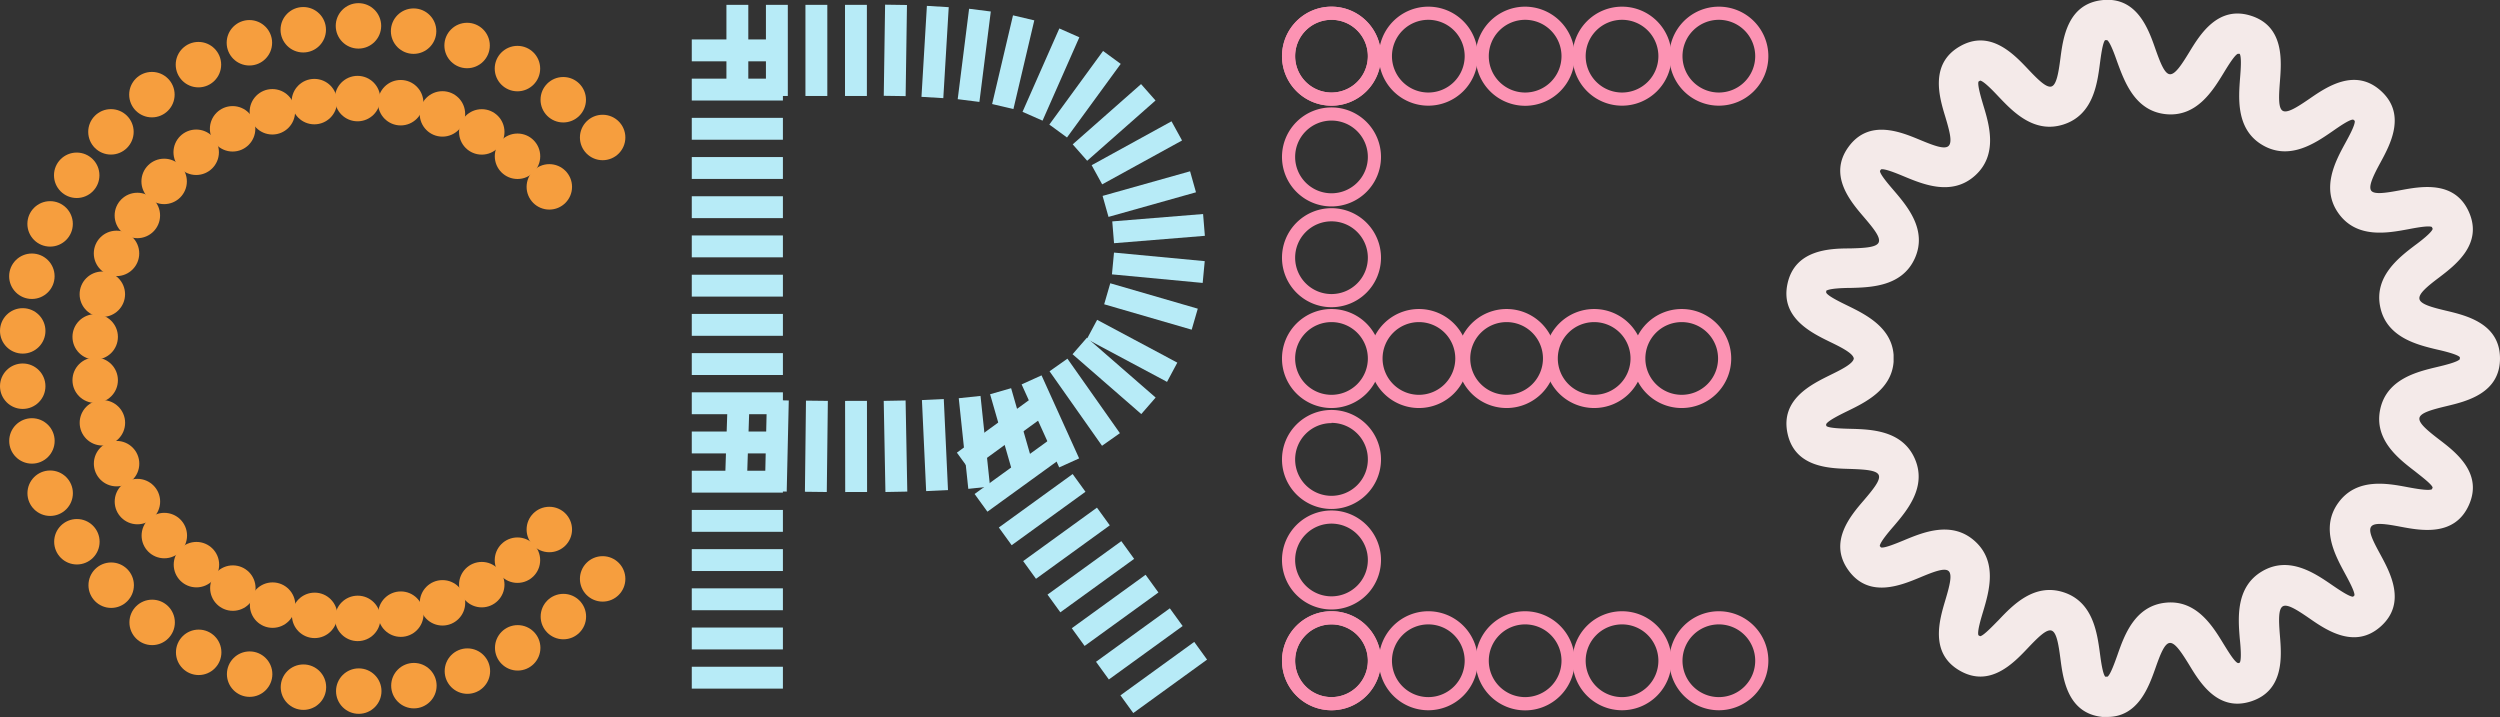 <svg id="Layer_3" data-name="Layer 3" xmlns="http://www.w3.org/2000/svg" viewBox="0 0 412.6 118.33"><rect x="0" y="0" width="412.6" height="118.33" fill="#333333" stroke="none"/><defs><style>.cls-1{fill:#f69e3e}.cls-2{fill:#fc93b3}.cls-4{fill:#b7ebf7}</style></defs><g id="SvgjsG19389"><circle id="SvgjsCircle19387" class="cls-1" cx="99.46" cy="95.54" r="3.75"/><circle id="SvgjsCircle19385" class="cls-1" cx="90.66" cy="87.39" r="3.75"/></g><g id="SvgjsG19383"><circle id="SvgjsCircle19381" class="cls-1" cx="92.98" cy="101.76" r="3.75"/><circle id="SvgjsCircle19379" class="cls-1" cx="85.4" cy="92.45" r="3.75"/></g><g id="SvgjsG19377"><circle id="SvgjsCircle19375" class="cls-1" cx="85.44" cy="106.92" r="3.75"/><circle id="SvgjsCircle19373" class="cls-1" cx="79.51" cy="96.49" r="3.75"/></g><g id="SvgjsG19371"><circle id="SvgjsCircle19369" class="cls-1" cx="77.14" cy="110.76" r="3.75"/><circle id="SvgjsCircle19367" class="cls-1" cx="73.03" cy="99.49" r="3.75"/></g><g id="SvgjsG19365"><circle id="SvgjsCircle19363" class="cls-1" cx="68.31" cy="113.16" r="3.75"/><circle id="SvgjsCircle19361" class="cls-1" cx="66.15" cy="101.36" r="3.75"/></g><g id="SvgjsG19359"><circle id="SvgjsCircle19357" class="cls-1" cx="59.21" cy="114.06" r="3.75"/><circle id="SvgjsCircle19355" class="cls-1" cx="59.04" cy="102.06" r="3.75"/></g><g id="SvgjsG19353"><circle id="SvgjsCircle19351" class="cls-1" cx="50.08" cy="113.41" r="3.75"/><circle id="SvgjsCircle19349" class="cls-1" cx="51.93" cy="101.56" r="3.75"/></g><g id="SvgjsG19347"><circle id="SvgjsCircle19345" class="cls-1" cx="41.2" cy="111.26" r="3.75"/><circle id="SvgjsCircle19343" class="cls-1" cx="44.99" cy="99.87" r="3.75"/></g><g id="SvgjsG19341"><circle id="SvgjsCircle19339" class="cls-1" cx="32.79" cy="107.66" r="3.75"/><circle id="SvgjsCircle19337" class="cls-1" cx="38.43" cy="97.06" r="3.75"/></g><g id="SvgjsG19335"><circle id="SvgjsCircle19333" class="cls-1" cx="25.11" cy="102.72" r="3.75"/><circle id="SvgjsCircle19331" class="cls-1" cx="32.42" cy="93.19" r="3.75"/></g><g id="SvgjsG19329"><circle id="SvgjsCircle19327" class="cls-1" cx="18.35" cy="96.58" r="3.75"/><circle id="SvgjsCircle19325" class="cls-1" cx="27.12" cy="88.39" r="3.75"/></g><g id="SvgjsG19323"><circle id="SvgjsCircle19321" class="cls-1" cx="12.69" cy="89.41" r="3.75"/><circle id="SvgjsCircle19319" class="cls-1" cx="22.68" cy="82.78" r="3.75"/></g><g id="SvgjsG19317"><circle id="SvgjsCircle19315" class="cls-1" cx="8.28" cy="81.4" r="3.75"/><circle id="SvgjsCircle19313" class="cls-1" cx="19.24" cy="76.52" r="3.75"/></g><g id="SvgjsG19311"><circle id="SvgjsCircle19309" class="cls-1" cx="5.27" cy="72.77" r="3.75"/><circle id="SvgjsCircle19307" class="cls-1" cx="16.9" cy="69.78" r="3.75"/></g><g id="SvgjsG19305"><circle id="SvgjsCircle19303" class="cls-1" cx="3.75" cy="63.74" r="3.75"/><circle id="SvgjsCircle19301" class="cls-1" cx="15.71" cy="62.75" r="3.75"/></g><g id="SvgjsG19299"><circle id="SvgjsCircle19297" class="cls-1" cx="3.75" cy="54.61" r="3.75"/><circle id="SvgjsCircle19295" class="cls-1" cx="15.71" cy="55.6" r="3.75"/></g><g id="SvgjsG19293"><circle id="SvgjsCircle19291" class="cls-1" cx="5.26" cy="45.59" r="3.75"/><circle id="SvgjsCircle19289" class="cls-1" cx="16.89" cy="48.56" r="3.75"/></g><g id="SvgjsG19287"><circle id="SvgjsCircle19285" class="cls-1" cx="8.27" cy="36.95" r="3.75"/><circle id="SvgjsCircle19283" class="cls-1" cx="19.23" cy="41.82" r="3.75"/></g><g id="SvgjsG19281"><circle id="SvgjsCircle19279" class="cls-1" cx="12.66" cy="28.93" r="3.75"/><circle id="SvgjsCircle19277" class="cls-1" cx="22.67" cy="35.56" r="3.75"/></g><g id="SvgjsG19275"><circle id="SvgjsCircle19273" class="cls-1" cx="18.31" cy="21.76" r="3.75"/><circle id="SvgjsCircle19271" class="cls-1" cx="27.09" cy="29.94" r="3.75"/></g><g id="SvgjsG19269"><circle id="SvgjsCircle19267" class="cls-1" cx="25.07" cy="15.62" r="3.75"/><circle id="SvgjsCircle19265" class="cls-1" cx="32.38" cy="25.13" r="3.75"/></g><g id="SvgjsG19263"><circle id="SvgjsCircle19261" class="cls-1" cx="32.75" cy="10.67" r="3.75"/><circle id="SvgjsCircle19259" class="cls-1" cx="38.39" cy="21.26" r="3.75"/></g><g id="SvgjsG19257"><circle id="SvgjsCircle19255" class="cls-1" cx="41.16" cy="7.06" r="3.75"/><circle id="SvgjsCircle19253" class="cls-1" cx="44.95" cy="18.45" r="3.75"/></g><g id="SvgjsG19251"><circle id="SvgjsCircle19249" class="cls-1" cx="50.05" cy="4.91" r="3.75"/><circle id="SvgjsCircle19247" class="cls-1" cx="51.88" cy="16.77" r="3.75"/></g><g id="SvgjsG19245"><circle id="SvgjsCircle19243" class="cls-1" cx="59.16" cy="4.27" r="3.75"/><circle id="SvgjsCircle19241" class="cls-1" cx="59.01" cy="16.27" r="3.75"/></g><g id="SvgjsG19239"><circle id="SvgjsCircle19237" class="cls-1" cx="68.26" cy="5.14" r="3.75"/><circle id="SvgjsCircle19235" class="cls-1" cx="66.13" cy="16.95" r="3.75"/></g><g id="SvgjsG19233"><circle id="SvgjsCircle19231" class="cls-1" cx="77.09" cy="7.51" r="3.75"/><circle id="SvgjsCircle19229" class="cls-1" cx="73.02" cy="18.8" r="3.75"/></g><g id="SvgjsG19227"><circle id="SvgjsCircle19225" class="cls-1" cx="85.4" cy="11.32" r="3.75"/><circle id="SvgjsCircle19223" class="cls-1" cx="79.51" cy="21.77" r="3.75"/></g><g id="SvgjsG19221"><circle id="SvgjsCircle19219" class="cls-1" cx="92.96" cy="16.46" r="3.75"/><circle id="SvgjsCircle19217" class="cls-1" cx="85.41" cy="25.79" r="3.75"/></g><g id="SvgjsG19215"><circle id="SvgjsCircle19213" class="cls-1" cx="99.46" cy="22.69" r="3.75"/><circle id="SvgjsCircle19211" class="cls-1" cx="90.66" cy="30.84" r="3.75"/></g><path id="SvgjsPath19539" class="cls-2" d="M219.75 117.22a8.17 8.17 0 1 1 8.17-8.17 8.17 8.17 0 0 1-8.17 8.17zm0-14.17a6 6 0 1 0 6 6 6 6 0 0 0-6-6z"/><path id="SvgjsPath19537" class="cls-2" d="M219.75 100.59a8.17 8.17 0 1 1 8.17-8.17 8.17 8.17 0 0 1-8.17 8.17zm0-14.17a6 6 0 1 0 6 6 6 6 0 0 0-6-6z"/><path id="SvgjsPath19535" class="cls-2" d="M219.75 84a8.17 8.17 0 1 1 8.17-8.17 8.17 8.17 0 0 1-8.17 8.17zm0-14.17a6 6 0 1 0 6 6 6 6 0 0 0-6-6.04z"/><path id="SvgjsPath19531" class="cls-2" d="M219.75 50.7a8.17 8.17 0 1 1 8.17-8.17 8.17 8.17 0 0 1-8.17 8.17zm0-14.17a6 6 0 1 0 6 6 6 6 0 0 0-6-6z"/><path id="SvgjsPath19529" class="cls-2" d="M219.75 34.07a8.17 8.17 0 1 1 8.17-8.17 8.17 8.17 0 0 1-8.17 8.17zm0-14.17a6 6 0 1 0 6 6 6 6 0 0 0-6-6z"/><path id="SvgjsPath19527" class="cls-2" d="M219.75 17.44a8.17 8.17 0 1 1 8.17-8.17 8.17 8.17 0 0 1-8.17 8.17zm0-14.17a6 6 0 1 0 6 6 6 6 0 0 0-6-6z"/><path id="SvgjsPath19525" class="cls-2" d="M291.85 9.27a8.17 8.17 0 1 1-8.17-8.17 8.17 8.17 0 0 1 8.17 8.17zm-14.17 0a6 6 0 1 0 6-6 6 6 0 0 0-6 6z"/><path id="SvgjsPath19523" class="cls-2" d="M275.87 9.27a8.17 8.17 0 1 1-8.17-8.17 8.17 8.17 0 0 1 8.17 8.17zm-14.17 0a6 6 0 1 0 6-6 6 6 0 0 0-6 6z"/><path id="SvgjsPath19521" class="cls-2" d="M259.89 9.27a8.18 8.18 0 1 1-8.19-8.17 8.21 8.21 0 0 1 8.19 8.17zm-14.18 0a6 6 0 1 0 6-6 6 6 0 0 0-6 6z"/><path id="SvgjsPath19519" class="cls-2" d="M243.9 9.27a8.17 8.17 0 1 1-8.17-8.17 8.17 8.17 0 0 1 8.17 8.17zm-14.17 0a6 6 0 1 0 6-6 6 6 0 0 0-6 6z"/><path id="SvgjsPath19517" class="cls-2" d="M227.92 9.27a8.17 8.17 0 1 1-8.17-8.17 8.17 8.17 0 0 1 8.17 8.17zm-14.17 0a6 6 0 1 0 6-6 6 6 0 0 0-6 6z"/><path id="SvgjsPath19515" class="cls-2" d="M291.85 109.05a8.17 8.17 0 1 1-8.17-8.17 8.17 8.17 0 0 1 8.17 8.17zm-14.17 0a6 6 0 1 0 6-6 6 6 0 0 0-6 6z"/><path id="SvgjsPath19513" class="cls-2" d="M275.87 109.05a8.17 8.17 0 1 1-8.17-8.17 8.17 8.17 0 0 1 8.17 8.17zm-14.17 0a6 6 0 1 0 6-6 6 6 0 0 0-6 6z"/><path id="SvgjsPath19511" class="cls-2" d="M259.89 109.05a8.18 8.18 0 1 1-8.19-8.17 8.21 8.21 0 0 1 8.19 8.17zm-14.18 0a6 6 0 1 0 6-6 6 6 0 0 0-6 6z"/><path id="SvgjsPath19509" class="cls-2" d="M243.9 109.05a8.17 8.17 0 1 1-8.17-8.17 8.17 8.17 0 0 1 8.17 8.17zm-14.17 0a6 6 0 1 0 6-6 6 6 0 0 0-6 6z"/><path id="SvgjsPath19507" class="cls-2" d="M227.92 109.05a8.17 8.17 0 1 1-8.17-8.17 8.17 8.17 0 0 1 8.17 8.17zm-14.17 0a6 6 0 1 0 6-6 6 6 0 0 0-6 6z"/><path id="SvgjsPath19505" class="cls-2" d="M285.72 59.16a8.17 8.17 0 1 1-8.17-8.16 8.17 8.17 0 0 1 8.17 8.16zm-14.17 0a6 6 0 1 0 6-6 6 6 0 0 0-6 6z"/><path id="SvgjsPath19503" class="cls-2" d="M271.27 59.16A8.17 8.17 0 1 1 263.1 51a8.17 8.17 0 0 1 8.17 8.16zm-14.17 0a6 6 0 1 0 6-6 6 6 0 0 0-6 6z"/><path id="SvgjsPath19501" class="cls-2" d="M256.82 59.16a8.17 8.17 0 1 1-8.17-8.16 8.17 8.17 0 0 1 8.17 8.16zm-14.17 0a6 6 0 1 0 6-6 6 6 0 0 0-6 6z"/><path id="SvgjsPath19499" class="cls-2" d="M242.35 59.16a8.17 8.17 0 1 1-8.17-8.16 8.17 8.17 0 0 1 8.17 8.16zm-14.17 0a6 6 0 1 0 6-6 6 6 0 0 0-6 6z"/><path id="SvgjsPath19497" class="cls-2" d="M227.92 59.16a8.17 8.17 0 1 1-8.17-8.16 8.17 8.17 0 0 1 8.17 8.16zm-14.17 0a6 6 0 1 0 6-6 6 6 0 0 0-6 6z"/><path d="M347.82 118.32h-.86c-5.73-.6-6.47-6.24-6.91-9.62-.32-2.45-.64-4.36-1.47-4.63s-2.2 1.09-3.91 2.89c-2.34 2.47-6.25 6.6-11.24 3.72s-3.35-8.34-2.38-11.6c.71-2.38 1.2-4.24.55-4.83s-2.45.1-4.74 1.06c-3.14 1.3-8.4 3.49-11.78-1.17s.31-9 2.52-11.56c1.61-1.89 2.82-3.39 2.46-4.19s-2.28-.91-4.76-1c-3.4-.09-9.09-.23-10.29-5.87s4-8.1 7-9.6c1.72-.84 3.83-1.87 3.94-2.75-.11-.88-2.22-1.92-3.94-2.75-3.07-1.5-8.22-4-7-9.6S301.9 41 305.3 41c2.48-.06 4.41-.17 4.76-1s-.85-2.3-2.46-4.19c-2.21-2.58-5.91-6.91-2.52-11.57s8.64-2.46 11.78-1.16c2.29.95 4.09 1.64 4.74 1s.16-2.44-.55-4.82c-1-3.26-2.6-8.72 2.39-11.6s8.9 1.25 11.24 3.72c1.7 1.8 3.08 3.16 3.9 2.89s1.15-2.18 1.47-4.63c.44-3.38 1.19-9 6.91-9.62s7.62 4.78 8.75 8c.83 2.34 1.52 4.14 2.39 4.23s1.93-1.53 3.22-3.64c1.77-2.91 4.74-7.77 10.22-6s5 7.45 4.74 10.85c-.19 2.47-.29 4.4.47 4.83s2.38-.6 4.42-2c2.8-1.93 7.5-5.15 11.77-1.3s1.55 8.85-.07 11.84c-1.19 2.18-2 3.9-1.54 4.61s2.42.41 4.86-.05c3.34-.62 8.94-1.67 11.28 3.59s-2.17 8.72-4.88 10.79c-2 1.5-3.46 2.72-3.28 3.58s2 1.36 4.45 1.94c3.31.79 8.84 2.12 8.84 7.87s-5.53 7.08-8.84 7.87c-2.41.58-4.27 1.09-4.45 1.94s1.31 2.08 3.28 3.59c2.7 2.06 7.23 5.53 4.88 10.79s-7.94 4.21-11.28 3.58c-2.44-.46-4.35-.75-4.86 0s.35 2.42 1.54 4.6c1.62 3 4.34 8 .07 11.84s-9 .63-11.77-1.3c-2.05-1.41-3.67-2.45-4.42-2s-.67 2.36-.47 4.84c.28 3.39.73 9.06-4.75 10.84s-8.44-3.08-10.21-6c-1.3-2.11-2.35-3.71-3.22-3.64s-1.57 1.89-2.39 4.23c-1.07 3-2.83 7.98-7.89 7.98zm-.32-6.64h.32c.49-.31 1.24-2.45 1.65-3.6 1.13-3.22 2.85-8.08 7.94-8.61s7.78 3.87 9.55 6.78c.63 1 1.8 3 2.39 3.18h.14l.16-.07c.32-.48.14-2.74 0-4-.27-3.4-.69-8.53 3.74-11.1s8.68.36 11.49 2.29c1 .68 2.81 1.93 3.46 1.93l.12-.09.12-.13c.09-.57-1-2.57-1.58-3.64-1.62-3-4.09-7.51-1.07-11.66s8.07-3.19 11.42-2.56c1.19.22 3.4.63 4 .36l.07-.14a.49.49 0 0 0 .06-.17c-.15-.55-2-1.93-2.92-2.67-2.7-2.07-6.79-5.2-5.73-10.21s6.07-6.21 9.38-7c1.18-.28 3.36-.8 3.76-1.29v-.15a.54.54 0 0 0 0-.18c-.36-.45-2.57-1-3.75-1.26-3.31-.79-8.32-2-9.38-7s3-8.14 5.73-10.21c1-.73 2.74-2.09 2.92-2.7a.29.29 0 0 0-.06-.14.58.58 0 0 0-.08-.18c-.51-.27-2.74.15-3.93.38-3.36.62-8.42 1.57-11.43-2.57s-.55-8.67 1.08-11.66c.58-1.06 1.65-3 1.56-3.66l-.11-.1-.14-.11c-.62-.05-2.45 1.25-3.45 1.94-2.81 1.94-7.05 4.85-11.48 2.29s-4-7.7-3.75-11.09c.1-1.21.28-3.44-.06-4h-.31c-.54.21-1.72 2.14-2.35 3.18-1.78 2.91-4.46 7.31-9.55 6.78s-6.81-5.39-8-8.61c-.4-1.14-1.15-3.26-1.67-3.61h-.33c-.41.4-.7 2.65-.86 3.86-.44 3.37-1.11 8.48-6 10.06s-8.41-2.16-10.76-4.63c-.83-.88-2.37-2.5-3-2.61l-.13.07-.15.1c-.2.54.44 2.71.79 3.88 1 3.27 2.45 8.2-1.36 11.63s-8.56 1.45-11.71.14c-1.11-.46-3.19-1.33-3.8-1.17l-.09.12a1.19 1.19 0 0 0-.09.15c0 .57 1.5 2.3 2.29 3.22 2.21 2.59 5.56 6.51 3.47 11.18s-7.23 4.81-10.63 4.9c-1.21 0-3.45.08-4 .47v.15a.43.43 0 0 0 0 .16c.25.55 2.35 1.57 3.48 2.12 2.94 1.44 7.31 3.56 7.64 8.16v1.12c-.33 4.61-4.7 6.73-7.64 8.16-1.12.55-3.21 1.57-3.49 2.15v.14a.48.48 0 0 0 .05.17c.44.36 2.71.42 3.93.45 3.4.09 8.55.22 10.63 4.89s-1.26 8.6-3.47 11.19c-.79.91-2.24 2.62-2.29 3.25 0 0 0 .05.09.12a.69.69 0 0 0 .11.13c.57.16 2.66-.72 3.78-1.18 3.15-1.31 7.9-3.29 11.71.14s2.33 8.36 1.36 11.63c-.35 1.16-1 3.31-.77 3.9l.13.08.16.08c.57-.09 2.12-1.74 3-2.62 2.34-2.47 5.89-6.21 10.76-4.63s5.54 6.69 6 10.06c.16 1.2.45 3.42.89 3.88z" fill="#f4eae9" id="SvgjsPath19553"/><path id="SvgjsRect21821" class="cls-4" d="M119.89.8h3.61v15.04h-3.61z"/><path id="SvgjsRect21819" class="cls-4" d="M126.41.8h3.61v15.04h-3.61z"/><path id="SvgjsRect21817" class="cls-4" d="M132.93.8h3.61v15.04h-3.61z"/><path id="SvgjsRect21815" class="cls-4" d="M139.46.8h3.61v15.04h-3.61z"/><path id="SvgjsRect21813" class="cls-4" transform="rotate(-89.16 147.772 8.316)" d="M140.25 6.51h15.04v3.61h-15.04z"/><path id="SvgjsRect21811" class="cls-4" transform="rotate(-86.59 154.334 8.58)" d="M146.81 6.77h15.04v3.61h-15.04z"/><path id="SvgjsRect21809" class="cls-4" transform="rotate(-82.82 160.789 9.134)" d="M153.27 7.33h15.04v3.61h-15.04z"/><path id="SvgjsRect21807" class="cls-4" transform="rotate(-76.76 167.22 10.265)" d="M159.7 8.46h15.04v3.61H159.7z"/><path id="SvgjsRect21805" class="cls-4" transform="rotate(-66.18 173.448 12.307)" d="M165.93 10.5h15.04v3.61h-15.04z"/><path id="SvgjsRect21803" class="cls-4" transform="rotate(-53.87 179.073 15.56)" d="M171.56 13.75h15.04v3.61h-15.04z"/><path id="SvgjsRect21801" class="cls-4" transform="rotate(-41.4 184.262 20.069)" d="M176.36 18.11h15.04v3.61h-15.04z"/><path id="SvgjsRect21799" class="cls-4" transform="rotate(-28.79 187.626 25.233)" d="M180.11 23.42h15.04v3.61h-15.04z"/><path id="SvgjsRect21797" class="cls-4" transform="matrix(.96 -.27 .27 .96 -1.27 53.38)" d="M182.6 29.43h15.04v3.61H182.6z"/><path id="SvgjsRect21795" class="cls-4" transform="rotate(-4.65 191.267 37.74)" d="M183.69 35.92h15.04v3.61h-15.04z"/><path id="SvgjsRect21793" class="cls-4" transform="rotate(-84.61 191.174 44.192)" d="M189.37 36.67h3.61v15.04h-3.61z"/><path id="SvgjsRect21791" class="cls-4" transform="rotate(-73.81 189.957 50.579)" d="M188.15 43.06h3.61V58.1h-3.61z"/><path id="SvgjsRect21789" class="cls-4" transform="rotate(-61.89 186.846 57.889)" d="M185.03 50.39h3.6v15h-3.6z"/><path id="SvgjsRect21787" class="cls-4" transform="rotate(-48.96 183.876 62.029)" d="M182.06 54.51h3.61v15.04h-3.61z"/><path id="SvgjsRect21785" class="cls-4" transform="rotate(-35.16 179.013 66.39)" d="M177.22 58.87h3.61v15.04h-3.61z"/><path id="SvgjsRect21783" class="cls-4" transform="rotate(-24.36 173.368 69.544)" d="M171.55 62.02h3.61v15.04h-3.61z"/><path id="SvgjsRect21781" class="cls-4" transform="rotate(-16.03 167.23 71.784)" d="M165.41 64.27h3.61v15.04h-3.61z"/><path id="SvgjsRect21779" class="cls-4" transform="rotate(-6.01 160.825 73.007)" d="M159.01 65.49h3.61v15.04h-3.61z"/><path id="SvgjsRect21777" class="cls-4" transform="rotate(-2.65 154.245 73.429)" d="M152.5 65.94h3.61v15.04h-3.61z"/><path id="SvgjsRect21775" class="cls-4" transform="rotate(-1.07 147.647 73.672)" d="M145.99 66.13h3.61v15.04h-3.61z"/><path id="SvgjsRect21773" class="cls-4" transform="rotate(-.08 143.19 71.72)" d="M139.48 66.16h3.61V81.2h-3.61z"/><path id="SvgjsRect21771" class="cls-4" transform="rotate(-89.33 134.736 73.665)" d="M127.22 71.86h15.04v3.61h-15.04z"/><path id="SvgjsRect21769" class="cls-4" transform="rotate(-88.7 128.206 73.566)" d="M120.68 71.76h15.04v3.61h-15.04z"/><path id="SvgjsRect21767" class="cls-4" transform="rotate(-88.13 121.665 73.354)" d="M114.14 71.55h15.04v3.61h-15.04z"/><path id="SvgjsRect21765" class="cls-4" d="M114.17 110.04h15.04v3.61h-15.04z"/><path id="SvgjsRect21763" class="cls-4" d="M114.17 103.57h15.04v3.61h-15.04z"/><path id="SvgjsRect21761" class="cls-4" d="M114.17 97.1h15.04v3.61h-15.04z"/><path id="SvgjsRect21759" class="cls-4" d="M114.17 90.63h15.04v3.61h-15.04z"/><path id="SvgjsRect21757" class="cls-4" d="M114.17 84.16h15.04v3.61h-15.04z"/><path id="SvgjsRect21755" class="cls-4" d="M114.17 77.69h15.04v3.61h-15.04z"/><path id="SvgjsRect21753" class="cls-4" d="M114.17 71.22h15.04v3.61h-15.04z"/><path id="SvgjsRect21751" class="cls-4" d="M114.17 64.75h15.04v3.61h-15.04z"/><path id="SvgjsRect21749" class="cls-4" d="M114.17 58.28h15.04v3.61h-15.04z"/><path id="SvgjsRect21747" class="cls-4" d="M114.17 51.81h15.04v3.61h-15.04z"/><path id="SvgjsRect21745" class="cls-4" d="M114.17 45.34h15.04v3.61h-15.04z"/><path id="SvgjsRect21743" class="cls-4" d="M114.17 38.86h15.04v3.61h-15.04z"/><path id="SvgjsRect21741" class="cls-4" d="M114.17 32.39h15.04V36h-15.04z"/><path id="SvgjsRect21739" class="cls-4" d="M114.17 25.92h15.04v3.61h-15.04z"/><path id="SvgjsRect21737" class="cls-4" d="M114.17 19.45h15.04v3.61h-15.04z"/><path id="SvgjsRect21735" class="cls-4" d="M114.17 12.98h15.04v3.61h-15.04z"/><path id="SvgjsRect21733" class="cls-4" d="M114.17 6.51h15.04v3.61h-15.04z"/><path id="SvgjsRect21731" class="cls-4" transform="rotate(-35.91 192.063 111.82)" d="M184.55 110.01h15.04v3.61h-15.04z"/><path id="SvgjsRect21729" class="cls-4" transform="rotate(-35.91 188.046 106.272)" d="M180.52 104.46h15.04v3.61h-15.04z"/><path id="SvgjsRect21727" class="cls-4" transform="rotate(-35.91 184.03 100.725)" d="M176.51 98.93h15.04v3.61h-15.04z"/><path id="SvgjsRect21725" class="cls-4" transform="rotate(-35.91 180.029 95.183)" d="M172.51 93.38h15.04v3.61h-15.04z"/><path id="SvgjsRect21723" class="cls-4" transform="rotate(-35.91 176.007 89.652)" d="M168.49 87.85h15.04v3.61h-15.04z"/><path id="SvgjsRect21721" class="cls-4" transform="rotate(-35.91 172.006 84.11)" d="M164.48 82.3h15.04v3.61h-15.04z"/><path id="SvgjsRect21719" class="cls-4" transform="rotate(-35.91 168 78.583)" d="M160.48 76.77h15.04v3.61h-15.04z"/><path id="SvgjsRect21717" class="cls-4" transform="rotate(-36.07 165.085 71.738)" d="M157.55 69.92h15.07v3.62h-15.07z"/></svg>